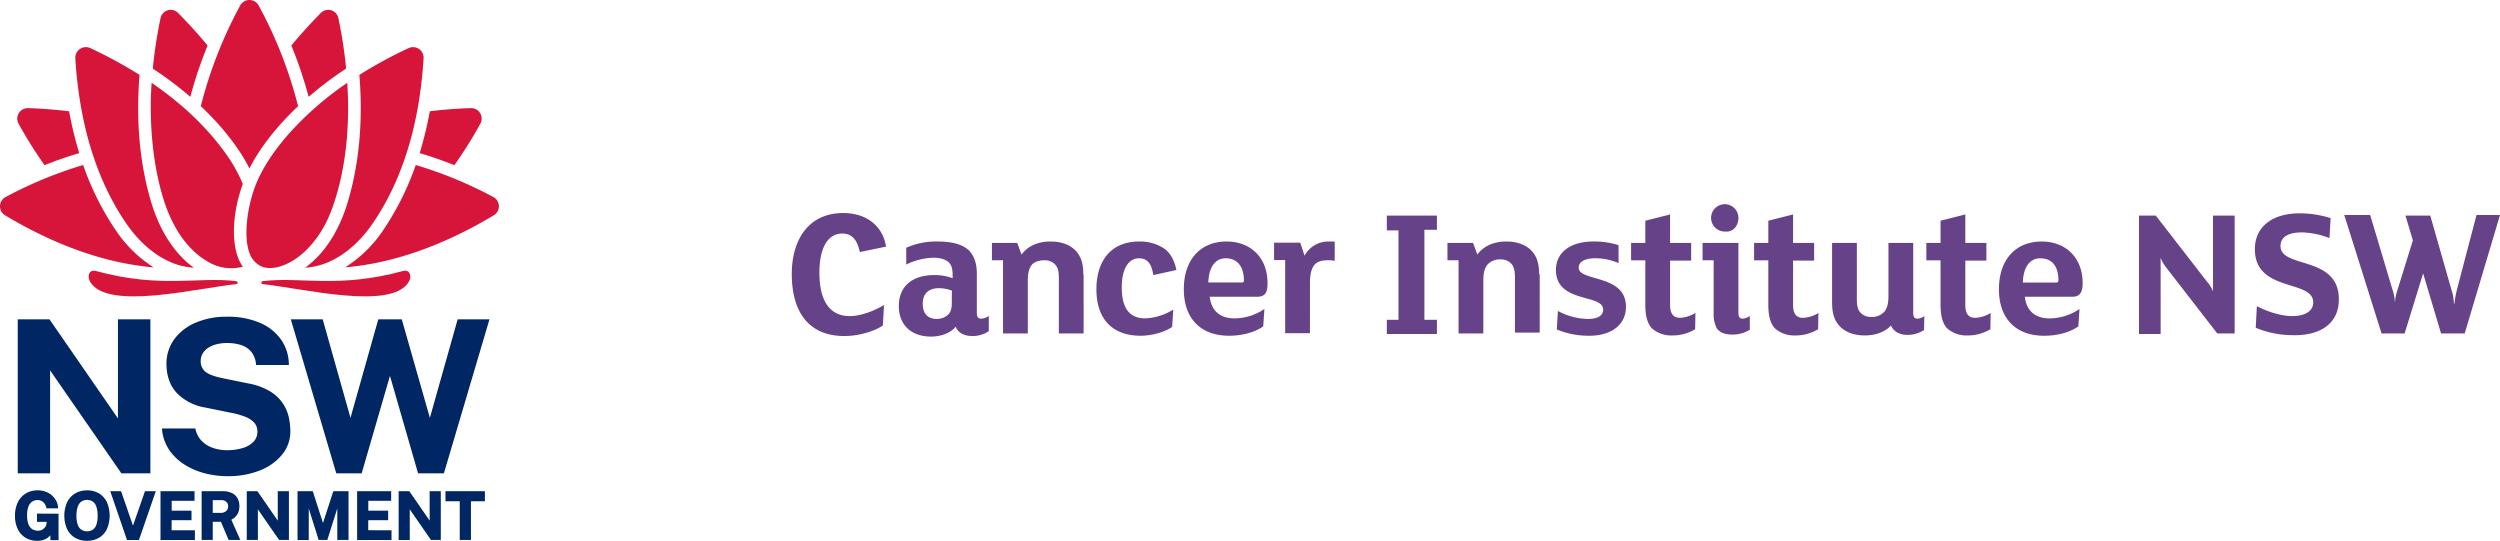 <svg id="nsw-gov-cancer-institute-nsw-logo" xmlns="http://www.w3.org/2000/svg" xmlns:xlink="http://www.w3.org/1999/xlink" width="1046.572" height="226.388" viewBox="0 0 1046.572 226.388">
  <defs>
    <clipPath id="clip-path">
      <rect id="Rectangle_3133" data-name="Rectangle 3133" width="1046.572" height="226.388" fill="none"/>
    </clipPath>
  </defs>
  <g id="Group_49090" data-name="Group 49090" clip-path="url(#clip-path)">
    <path id="Path_43789" data-name="Path 43789" d="M1036.68,90.251l-8.1,30.869a44.032,44.032,0,0,0-1.073,5.959h-.238a20.936,20.936,0,0,0-1.073-5.959l-8.82-30.869H1007l3.1,10.369-6.436,20.738a20.331,20.331,0,0,0-1.073,5.483,19.378,19.378,0,0,0-1.072-5.721l-9.3-31.107H981.379l15.613,49.58h9.654l7.747-25.148,7.508,25.148h9.893l14.778-49.58h-9.892Zm-57.566,35.04c0-18.473-24.433-12.753-24.433-22.287,0-3.695,3.1-5.721,9.058-5.721a34.434,34.434,0,0,1,11.442,2.383l.477-8.342A42.643,42.643,0,0,0,962.905,89.3c-12.157,0-18.951,5.96-18.951,15.018,0,18.235,24.433,12.514,24.433,22.287,0,3.933-3.933,5.721-8.819,5.721-4.41,0-10.369-1.788-14.779-4.171l-.477,9.058a40.546,40.546,0,0,0,15.613,3.1c10.846.239,19.189-4.409,19.189-15.017m-43.621-35.04h-9.058v31.7a13.945,13.945,0,0,0-2.623-4.171L902.478,90.251h-7.032v49.581h9.059V107.89a14.934,14.934,0,0,0,2.383,4.172l21.334,27.531h7.271Zm-73.776,27.174a.752.752,0,0,1-.834.834H846.819c.239-7.032,3.337-10.13,7.27-10.13,5.006,0,7.628,3.337,7.628,9.3m10.131,1.073c0-10.608-7.032-17.4-17.163-17.4-10.607,0-17.877,7.27-17.877,20.023,0,11.918,6.793,19.427,18.95,19.427,5.244,0,10.607-1.311,14.3-3.933l.477-7.271a22.577,22.577,0,0,1-12.514,3.934c-5.721,0-9.654-2.861-10.37-9.059h19.785c3.1,0,4.41-1.549,4.41-5.72m-38.5,12.514a13.223,13.223,0,0,1-6.436,2.026c-3.1,0-4.171-2.026-4.171-5.482V109.082h8.819v-7.389h-8.819V89.774L812.375,92.4v9.3h-5.959v7.27h5.959v18.473c0,4.887.834,7.747,2.622,9.893a12.242,12.242,0,0,0,8.581,3.1,18.417,18.417,0,0,0,9.654-2.622Zm-27.77,1.311a5.533,5.533,0,0,1-2.86,1.073c-1.311,0-1.788-.835-1.788-2.384V101.693H790.564V123.5c0,2.861-.238,4.887-1.549,6.794a6.814,6.814,0,0,1-5.483,2.384,5.888,5.888,0,0,1-4.886-2.027c-1.073-1.311-1.312-3.1-1.312-5.482V101.693H766.965V126.6c0,4.41.835,7.509,3.338,10.131,2.383,2.384,5.959,3.695,10.369,3.695,4.648,0,8.581-1.55,10.965-4.172,1.072,2.622,3.694,3.933,6.793,3.933a12.585,12.585,0,0,0,7.032-2.026Zm-44.336-1.311a13.226,13.226,0,0,1-6.436,2.026c-3.1,0-4.172-2.026-4.172-5.482V109.082h8.82v-7.389h-8.82V89.774L740.268,92.4v9.3h-5.959v7.27h5.959v18.473c0,4.887.834,7.747,2.622,9.893a12.244,12.244,0,0,0,8.581,3.1,18.414,18.414,0,0,0,9.654-2.622ZM732.4,132.323a5.536,5.536,0,0,1-2.86,1.073c-1.312,0-1.788-.835-1.788-2.384V101.693H712.736v7.27h4.649V131.25a12.937,12.937,0,0,0,1.311,6.2c1.311,1.788,3.337,2.622,6.793,2.622a14.057,14.057,0,0,0,7.032-2.026v-5.721ZM727.754,91.2a5.721,5.721,0,1,0-5.483,5.721c3.1.358,5.483-2.264,5.483-5.721m-18,39.808a13.226,13.226,0,0,1-6.436,2.026c-3.1,0-4.172-2.026-4.172-5.482V109.082h8.82v-7.389h-8.82V89.774L688.78,92.4v9.3h-5.959v7.27h5.959v18.473c0,4.887.835,7.747,2.622,9.893a12.245,12.245,0,0,0,8.582,3.1,18.42,18.42,0,0,0,9.654-2.622Zm-29.081-2.622c0-13.706-19.785-10.369-19.785-16.328,0-2.622,2.861-3.933,6.794-3.933a23.881,23.881,0,0,1,9.892,2.026v-7.509A33.046,33.046,0,0,0,666.97,101.1c-9.3,0-15.614,4.41-15.614,11.918,0,14.064,19.785,9.892,19.785,16.567,0,2.622-2.384,3.933-6.436,3.933a27.264,27.264,0,0,1-12.514-3.337l-.477,7.747a34.676,34.676,0,0,0,13.706,2.622c8.581,0,15.256-4.172,15.256-12.157m-36.351-13.468c0-4.41-.835-7.509-3.338-10.131-2.383-2.383-5.959-3.694-10.369-3.694-5.482,0-9.654,2.026-12.157,5.482l-1.787-4.886H605.947v7.27h4.648v30.63h10.369v-21.81c0-2.861.239-4.887,1.55-6.794A6.81,6.81,0,0,1,628,108.605a5.894,5.894,0,0,1,4.887,2.026c.953,1.192,1.311,3.1,1.311,5.483v23.122h10.369V114.8h-.238Zm-42.788,18.95h-5.244V96.21h5.244V90.251H580.561v6.2h4.886v37.424h-4.886v5.96h20.976ZM558.869,101.1h-2.622a11.258,11.258,0,0,0-10.131,5.959l-1.787-5.483H533.364v7.271h4.648v30.63h10.369V118.5c0-3.338.477-5.721,1.788-7.509,1.311-1.549,3.1-2.026,5.482-2.026a12.134,12.134,0,0,1,3.1.238v-8.1ZM520.73,117.425a.752.752,0,0,1-.834.834H505.832c.238-7.032,3.337-10.13,7.27-10.13,4.768,0,7.628,3.337,7.628,9.3m9.892,1.073c0-10.608-7.032-17.4-17.162-17.4-10.608,0-17.878,7.27-17.878,20.023,0,11.918,6.794,19.427,18.95,19.427,5.245,0,10.608-1.311,14.3-3.933l.476-7.271a22.575,22.575,0,0,1-12.514,3.934c-5.721,0-9.654-2.861-10.369-9.059h19.785c3.337,0,4.409-1.549,4.409-5.72m-38.139-5.483c-.834-3.933-2.383-7.032-5.244-9.058a18.37,18.37,0,0,0-10.369-2.86c-11.442,0-17.878,7.747-17.878,20.023,0,12.514,6.794,19.427,18.474,19.427,4.887,0,10.131-1.55,13.23-3.695l.476-7.27a24.089,24.089,0,0,1-11.68,3.695c-6.793,0-9.892-4.41-9.892-12.992,0-7.032,2.384-12.156,7.27-12.156,3.7,0,5.244,2.622,5.959,7.031Zm-38.973,1.907c0-4.41-.834-7.509-3.337-10.131-2.384-2.383-5.959-3.694-10.369-3.694-5.483,0-9.654,2.026-12.157,5.482l-1.788-4.886H415.252v7.27H419.9v30.63h10.369v-21.81c0-2.861.238-4.887,1.549-6.794.835-1.073,2.622-2.026,5.244-2.026a5.89,5.89,0,0,1,4.887,2.026c1.073,1.311,1.311,3.1,1.311,5.483v23.121h10.369V114.922Zm-55.063,12.157c0,2.026-.477,3.695-1.55,4.648a6.894,6.894,0,0,1-4.648,1.788c-3.7,0-5.959-2.026-5.959-6.436,0-3.695,2.026-6.436,6.793-6.436a14.454,14.454,0,0,1,5.483,1.073c-.119-.12-.119,5.363-.119,5.363m15.374,5.244a5.623,5.623,0,0,1-3.1,1.073c-1.311,0-1.788-.835-1.788-2.384V114.684c0-4.41-1.073-7.509-3.337-9.893-2.861-2.622-7.271-3.694-13.23-3.694a30.492,30.492,0,0,0-12.991,2.622v7.032a27.037,27.037,0,0,1,11.442-2.861c3.1,0,5.244.835,6.436,2.026s1.549,2.861,1.549,5.483v1.073a21.467,21.467,0,0,0-7.747-1.312c-8.819,0-14.779,4.41-14.779,12.992,0,8.1,5.483,12.752,13.468,12.752,4.172,0,8.343-1.549,10.369-4.171.835,2.622,3.7,3.933,6.794,3.933a12.018,12.018,0,0,0,7.032-2.026v-6.317Zm-42.906-29.081c-1.311-8.581-8.105-14.064-17.878-14.064-14.779,0-21.572,11.442-21.572,25.506,0,14.779,6.2,25.982,22.049,25.982,6.2,0,12.514-2.026,16.09-4.41l.477-8.581c-3.933,2.383-9.654,4.648-14.3,4.648-9.058,0-12.753-7.27-12.753-18.235,0-9.654,3.1-16.329,9.654-16.329,4.171,0,6.2,2.861,7.27,7.747Z" fill="#664289"/>
    <path id="Path_43790" data-name="Path 43790" d="M190.225,69.14a186,186,0,0,0,10.859-17.347,4.4,4.4,0,0,0-3.855-6.537c-.051,0-.1,0-.154,0q-8.865.291-17.14,1.327A152.049,152.049,0,0,1,175.691,64.1q7.2,2.121,14.534,5.043" fill="#d7153a"/>
    <path id="Path_43791" data-name="Path 43791" d="M19.573,218.47h-4.08v-3.458l9.015.043v11.058H21.087V224.1q-.323.338-.695.673a6.6,6.6,0,0,1-1.967,1.16,7.914,7.914,0,0,1-2.841.456,9.276,9.276,0,0,1-4.939-1.294,8.58,8.58,0,0,1-3.24-3.669,12.732,12.732,0,0,1-1.128-5.538,12.475,12.475,0,0,1,1.189-5.616,8.8,8.8,0,0,1,3.34-3.7,9.551,9.551,0,0,1,5-1.3,9.293,9.293,0,0,1,3.36.586,8.469,8.469,0,0,1,2.646,1.6,7.766,7.766,0,0,1,1.773,2.306,6.637,6.637,0,0,1,.705,2.683l.017.352H19.425l-.05-.274a4.235,4.235,0,0,0-.658-1.6,3.7,3.7,0,0,0-1.243-1.156,3.5,3.5,0,0,0-1.759-.429,4.078,4.078,0,0,0-2.216.626,4.232,4.232,0,0,0-1.564,2.018,10.061,10.061,0,0,0-.591,3.783,10.933,10.933,0,0,0,.389,3.173,5.13,5.13,0,0,0,1.024,1.943,3.453,3.453,0,0,0,1.434.986,4.882,4.882,0,0,0,1.688.3,3.592,3.592,0,0,0,2.542-.965,3.443,3.443,0,0,0,.715-.932,2.883,2.883,0,0,0,.323-.978Zm16.88-13.189a9.528,9.528,0,0,1,5,1.283,8.629,8.629,0,0,1,3.3,3.676,14.256,14.256,0,0,1,.013,11.212,8.481,8.481,0,0,1-3.293,3.655,9.587,9.587,0,0,1-5.023,1.28,9.713,9.713,0,0,1-5.057-1.28,8.568,8.568,0,0,1-3.313-3.642,14.091,14.091,0,0,1,.016-11.211,8.721,8.721,0,0,1,3.331-3.68,9.6,9.6,0,0,1,5.026-1.293m0,17.129a4.239,4.239,0,0,0,2.344-.636,4.15,4.15,0,0,0,1.521-2.035,10.935,10.935,0,0,0,.554-3.809,11.261,11.261,0,0,0-.565-3.907,4.264,4.264,0,0,0-1.524-2.1,4.426,4.426,0,0,0-4.66,0,4.288,4.288,0,0,0-1.541,2.111,11.129,11.129,0,0,0-.571,3.9,10.65,10.65,0,0,0,.568,3.81,4.12,4.12,0,0,0,1.537,2.034,4.208,4.208,0,0,0,2.337.64m19.214-2.369-4.982-14.415H46.159l7,20.416h5.009l7.058-20.416H60.69Zm24.508-2.286H71.848v4.209l9.737.013v4.065H67.192V205.626H81.447l-.013,4.034H71.872v4.115h8.3Zm18.178-1.236a5.71,5.71,0,0,0,1.356-1.893,7.458,7.458,0,0,0-.238-5.985,5.243,5.243,0,0,0-2.36-2.228,9.056,9.056,0,0,0-4.023-.787H84.406v20.409h4.657v-7.6h3.428l3.227,7.6h4.888l-3.76-8.454a7.323,7.323,0,0,0,1.507-1.062m-2.841-4.56a2.531,2.531,0,0,1-.828,1.963,3.312,3.312,0,0,1-2.31.767H89.063v-5.341h3.6a2.981,2.981,0,0,1,2.058.708,2.38,2.38,0,0,1,.789,1.9m12.257-6.333,8.511,12.314V205.626h4.67v20.416h-4.112l-8.878-12.823v12.823H103.3V205.626Zm27.449,13.309-4.278-13.309h-6.382v20.416h4.7V212.89l4.143,13.152h3.626l4.173-13.225v13.225h4.711V205.626h-6.37Zm27.269-1.18h-8.326v4.209l9.739.013v4.065H149.5V205.626h14.26l-.017,4.034H154.19v4.115h8.3Zm17.378.185-8.508-12.314h-4.469v20.416h4.654V213.219l8.877,12.823h4.113V205.626h-4.667Zm12.6-8.089h-5.973v-4.225h16.495v4.225h-5.835v16.191h-4.687Z" fill="#002664" fill-rule="evenodd"/>
    <path id="Path_43792" data-name="Path 43792" d="M118.611,169.173a17.116,17.116,0,0,0-5.369-5.227,27.262,27.262,0,0,0-9.548-3.474L92.634,158.2c-3.34-.721-5.644-1.652-6.846-2.765a5.6,5.6,0,0,1-1.766-4.292,6.092,6.092,0,0,1,.762-3.039,7.334,7.334,0,0,1,2.173-2.363,10.982,10.982,0,0,1,3.482-1.571,17.54,17.54,0,0,1,4.619-.57,18.7,18.7,0,0,1,5.94.872,9.2,9.2,0,0,1,4.2,2.814,9.538,9.538,0,0,1,1.975,5.227l.031.3h13.721l-.006-.345a18.379,18.379,0,0,0-3.113-10.086,20.647,20.647,0,0,0-8.8-7.157,34.111,34.111,0,0,0-14.172-2.638,32.441,32.441,0,0,0-12.779,2.433,21.536,21.536,0,0,0-9.065,6.943,17.3,17.3,0,0,0-3.3,10.692c.091,4.993,1.608,9.044,4.509,12.05a21.477,21.477,0,0,0,11.778,5.907l11.153,2.272a31.438,31.438,0,0,1,5.517,1.584,10.131,10.131,0,0,1,3.76,2.45,5.389,5.389,0,0,1,1.34,3.776,5.924,5.924,0,0,1-1.665,4.286,10.509,10.509,0,0,1-4.563,2.607,22.232,22.232,0,0,1-6.416.878,17.621,17.621,0,0,1-6.215-1.049,11.875,11.875,0,0,1-4.6-2.986,10.136,10.136,0,0,1-2.458-4.785l-.061-.264H67.792l.037.372a18.311,18.311,0,0,0,3.022,8.618,21.934,21.934,0,0,0,6.366,6.105,30.026,30.026,0,0,0,8.484,3.649,37.448,37.448,0,0,0,9.454,1.213,35.877,35.877,0,0,0,13.783-2.453,22.514,22.514,0,0,0,9.256-6.691,15.141,15.141,0,0,0,3.354-9.58,30.014,30.014,0,0,0-.563-5.516,17.674,17.674,0,0,0-2.374-5.924m-97.64-14.127,29.847,43.1H62.96V133.691H49.379v41.463L20.823,133.836l-.1-.145H7.43V198.15H20.971Zm158.987,19.871,11.632-41.224H204.9l-19.07,64.459H175.018l-11.767-40.806L151.4,198.152h-10.63l-19.026-64.459h13.349l11.63,41.218,11.634-41.218h9.837Z" fill="#002664" fill-rule="evenodd"/>
    <path id="Path_43793" data-name="Path 43793" d="M98.876,117.7c-15.968-1.96-31.48,3.156-58.773-4.255-2.786-.758-3.814,2.178-2.306,4.637,7.333,11.969,44.372,2.59,61.153.862.732-.077.658-1.153-.074-1.244" fill="#d7153a"/>
    <path id="Path_43794" data-name="Path 43794" d="M168.768,113.444c-27.293,7.412-42.8,2.295-58.773,4.255-.731.091-.808,1.17-.073,1.244,16.784,1.728,53.82,11.107,61.153-.861,1.507-2.46.48-5.4-2.307-4.638" fill="#d7153a"/>
    <path id="Path_43795" data-name="Path 43795" d="M48.416,96.322a116.529,116.529,0,0,1-13.6-27.239,173.709,173.709,0,0,0-32.47,13.4,4.395,4.395,0,0,0-.2,7.666c21.37,12.777,42.264,20.085,62.2,21.777a53.156,53.156,0,0,1-15.931-15.6" fill="#d7153a"/>
    <path id="Path_43796" data-name="Path 43796" d="M18.643,69.139q7.332-2.928,14.535-5.039a152.416,152.416,0,0,1-4.244-17.511q-8.28-1.031-17.14-1.327c-.051,0-.1,0-.155,0A4.4,4.4,0,0,0,7.785,51.8,185.446,185.446,0,0,0,18.643,69.139" fill="#d7153a"/>
    <path id="Path_43797" data-name="Path 43797" d="M71.155,109.614a28.52,28.52,0,0,0,9.992,2.449C73.1,106.306,66.777,96.546,63.134,84.1,58.44,68.088,56.872,50.416,58.42,31.35a190.294,190.294,0,0,0-20.585-11.2,4.427,4.427,0,0,0-6.3,4.262c1.719,27.664,8.853,50.868,21.2,68.966,5.177,7.592,11.547,13.2,18.416,16.234" fill="#d7153a"/>
    <path id="Path_43798" data-name="Path 43798" d="M86.907,19.063Q81.225,12.177,74.575,5.445A4.3,4.3,0,0,0,70.23,4.293,4.311,4.311,0,0,0,67.212,7.62a190.558,190.558,0,0,0-3.244,21.1A149.955,149.955,0,0,1,79.675,40.545a172.869,172.869,0,0,1,7.232-21.482" fill="#d7153a"/>
    <path id="Path_43799" data-name="Path 43799" d="M206.514,82.476a173.684,173.684,0,0,0-32.471-13.4,116.5,116.5,0,0,1-13.6,27.238,53.075,53.075,0,0,1-15.935,15.6c19.937-1.692,40.831-9,62.2-21.777a4.4,4.4,0,0,0-.2-7.666" fill="#d7153a"/>
    <path id="Path_43800" data-name="Path 43800" d="M145.735,84.107c-3.642,12.438-9.968,22.2-18.012,27.959a28.513,28.513,0,0,0,9.991-2.453c6.87-3.029,13.238-8.642,18.416-16.231,12.349-18.1,19.483-41.3,21.2-68.965a4.428,4.428,0,0,0-6.3-4.263,189.435,189.435,0,0,0-20.585,11.2c1.548,19.066-.024,36.734-4.714,52.754" fill="#d7153a"/>
    <path id="Path_43801" data-name="Path 43801" d="M144.9,28.719a190.85,190.85,0,0,0-3.243-21.1,4.338,4.338,0,0,0-4.25-3.508,4.359,4.359,0,0,0-3.113,1.332q-6.653,6.731-12.332,13.619A173.9,173.9,0,0,1,129.2,40.538a150.317,150.317,0,0,1,15.7-11.819" fill="#d7153a"/>
    <path id="Path_43802" data-name="Path 43802" d="M104.417,70.527c5.369-10.585,13.944-20.074,20.383-26.069A181.375,181.375,0,0,0,108.308,2.336a4.4,4.4,0,0,0-7.775,0A181.6,181.6,0,0,0,84.057,44.455c6.722,6.215,15.589,16.351,20.36,26.072" fill="#d7153a"/>
    <path id="Path_43803" data-name="Path 43803" d="M124.142,108.089c5.567-3.908,11.133-10.716,14.666-20.189,6.838-18.338,7.547-38.765,6.567-53.22-12.4,8.26-32.071,25.509-38.789,43.952-3.163,8.679-4.636,20.5-2.2,27.094a9.612,9.612,0,0,0,5.131,5.844c3.606,1.508,9.146.368,14.625-3.481" fill="#d7153a"/>
    <path id="Path_43804" data-name="Path 43804" d="M101.643,77.021a62.331,62.331,0,0,0-6.248-11.47C87.464,54.1,76.777,43.775,63.478,34.677c-.137,2.145-2.078,25.305,4.731,47.95,5.181,17.223,14.031,24.239,18.882,26.95a18.685,18.685,0,0,0,14.585,2.068c-5.308-7.225-4.646-22.049-.033-34.624" fill="#d7153a"/>
  </g>
</svg>
